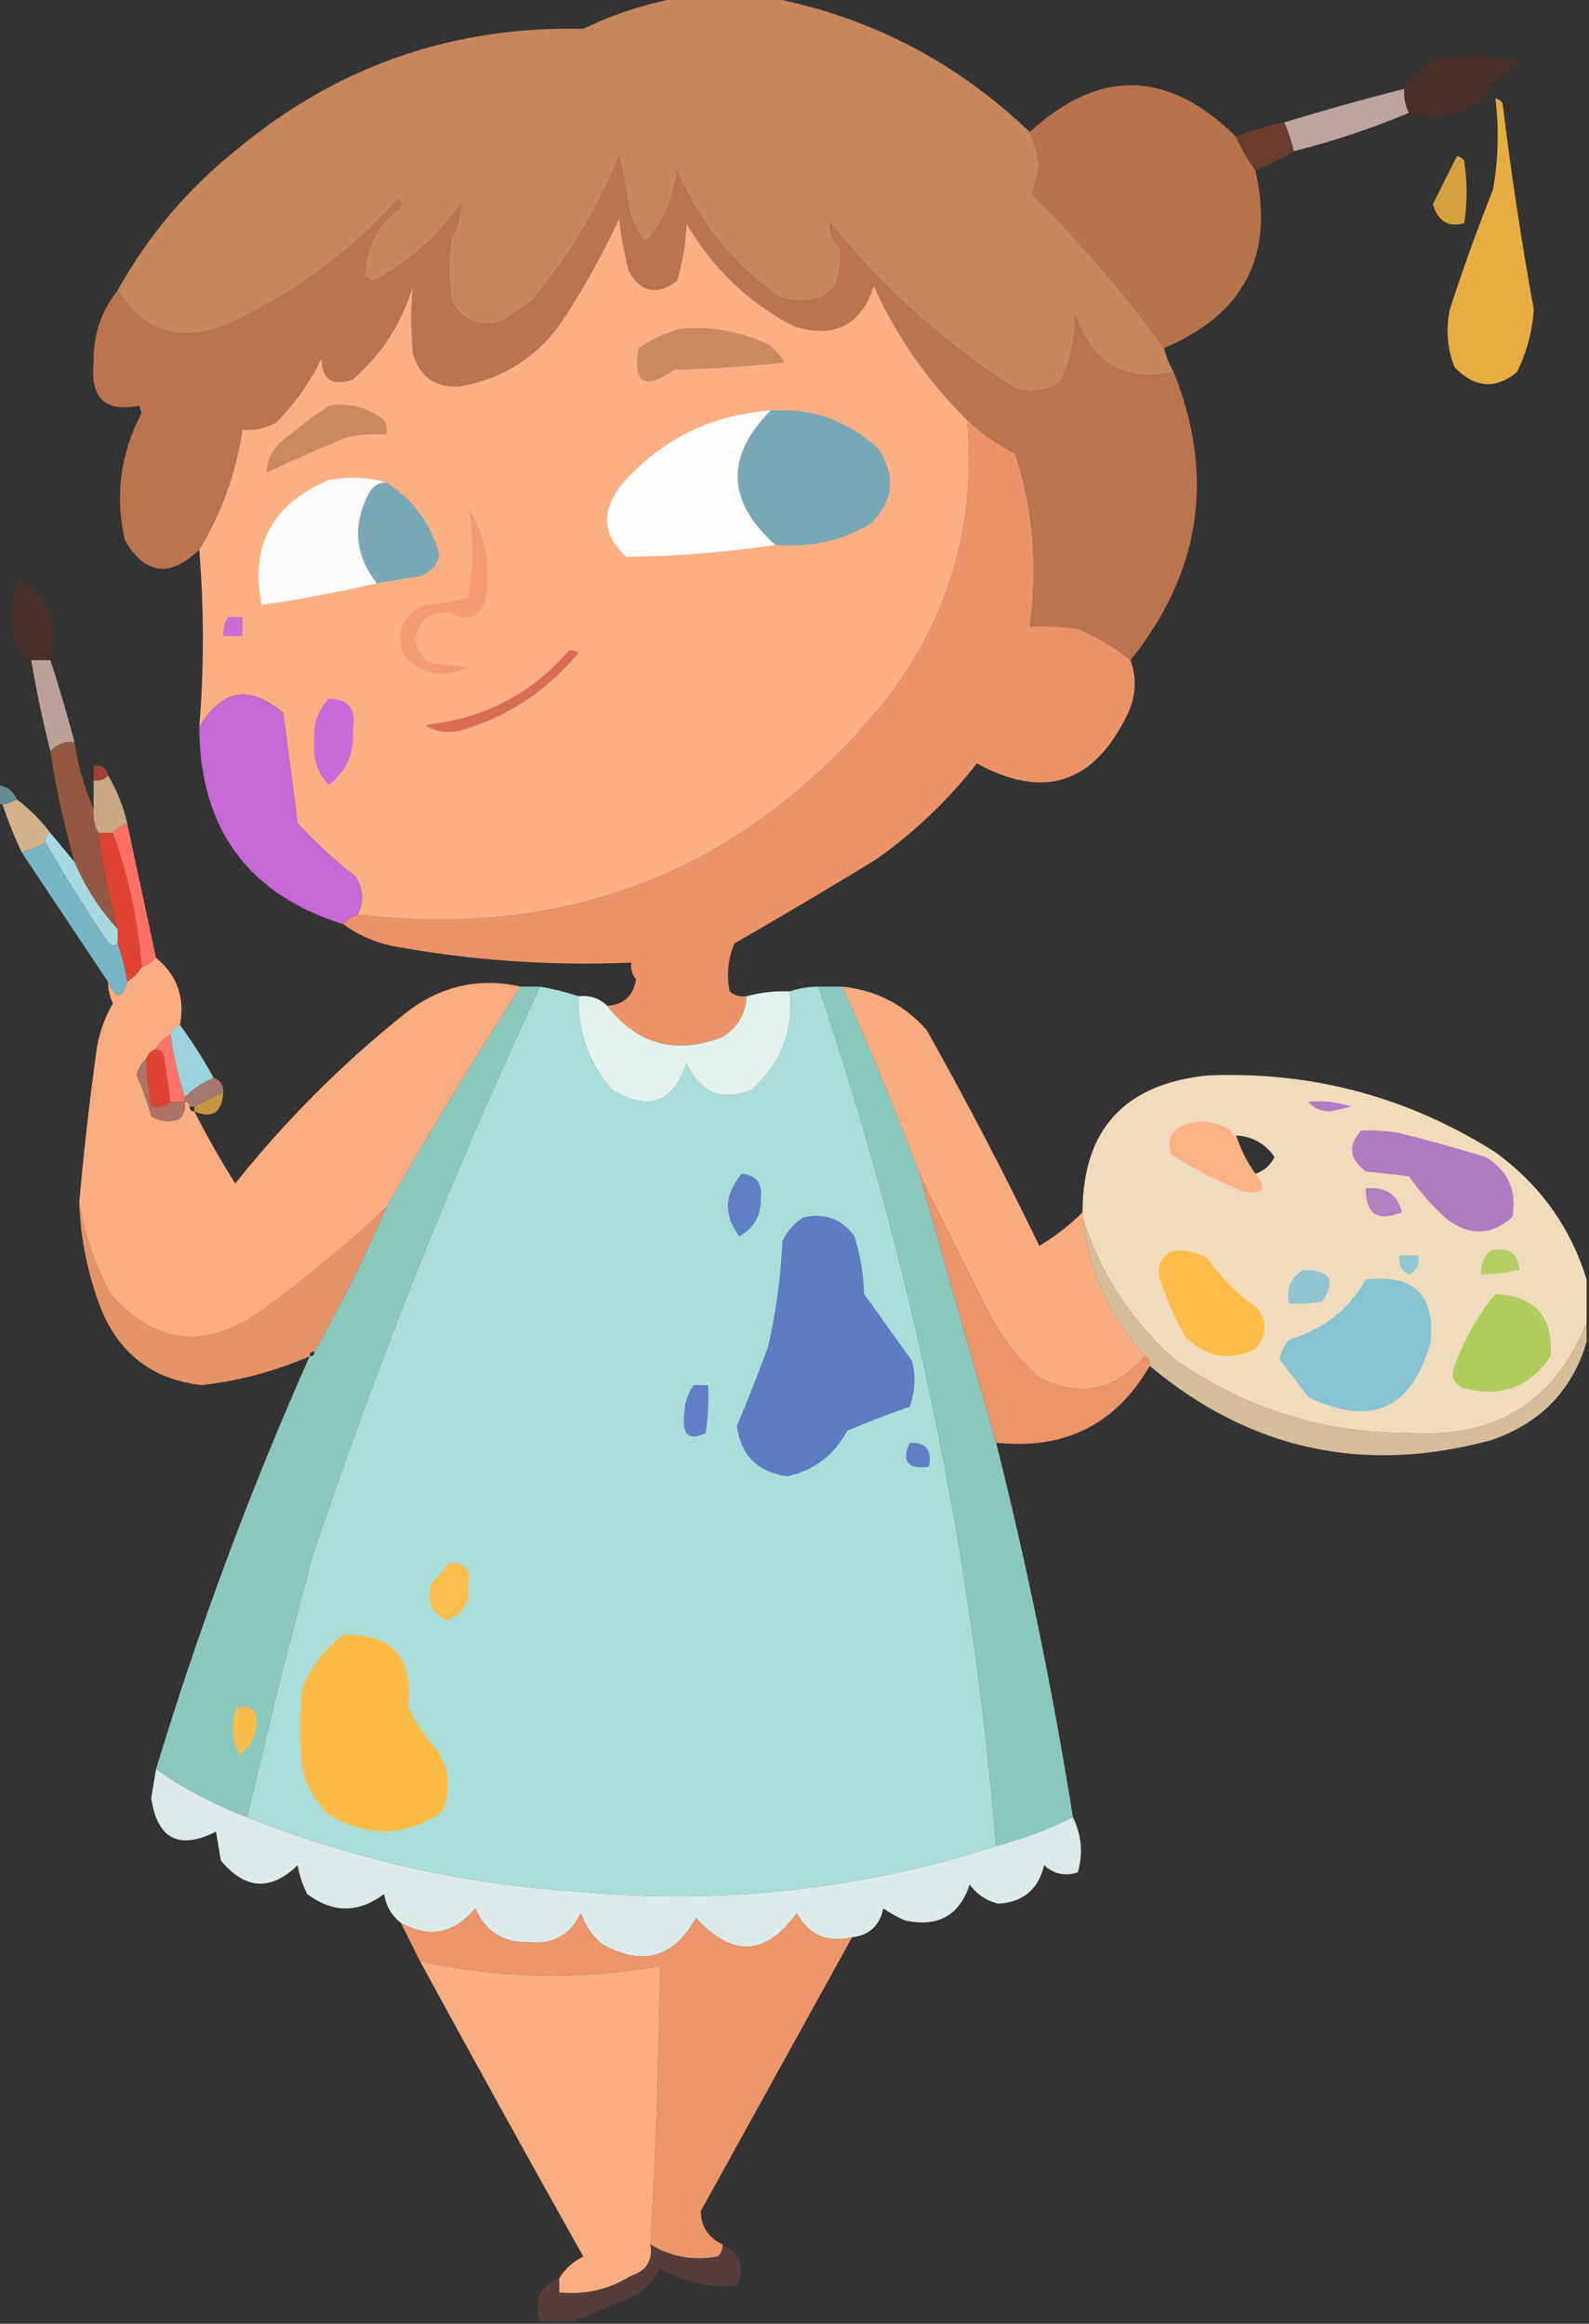 <svg xmlns="http://www.w3.org/2000/svg" xmlns:xlink="http://www.w3.org/1999/xlink" width="331px" height="484px" style="shape-rendering:geometricPrecision; text-rendering:geometricPrecision; image-rendering:optimizeQuality; fill-rule:evenodd; clip-rule:evenodd"><rect width="100%" height="100%" fill="#333333" stroke="none"/><g><path style="opacity:0.988" fill="#c8875c" d="M 141.5,-0.5 C 147.833,-0.5 154.167,-0.5 160.5,-0.5C 181.23,3.532 199.23,12.865 214.5,27.5C 215.447,29.735 216.114,32.068 216.5,34.5C 216.079,36.657 215.579,38.657 215,40.5C 225.206,50.52 234.373,61.186 242.5,72.5C 242.893,74.284 243.559,75.951 244.5,77.5C 234.223,79.774 227.39,75.774 224,65.5C 224.045,70.43 223.045,75.097 221,79.5C 218.083,81.393 214.916,81.893 211.5,81C 196.827,71.666 183.994,60.166 173,46.5C 172.785,48.42 173.452,50.086 175,51.5C 175.827,60.662 171.661,64.162 162.5,62C 152.803,55.294 145.636,46.461 141,35.5C 140.427,41.302 138.26,46.302 134.5,50.5C 132.806,48.446 131.639,46.112 131,43.5C 130.441,39.814 129.774,36.147 129,32.5C 124.479,43.716 118.313,53.883 110.5,63C 108.5,64.333 106.5,65.667 104.5,67C 99.726,68.361 96.226,66.861 94,62.5C 93.333,58.167 93.333,53.833 94,49.5C 95.309,47.253 95.975,44.92 96,42.5C 91.229,49.274 85.229,54.608 78,58.5C 77.228,58.355 76.561,58.022 76,57.5C 75.981,51.801 78.314,47.134 83,43.5C 83.667,42.833 83.667,42.167 83,41.5C 72.657,52.914 60.491,61.748 46.5,68C 37.023,71.415 29.69,68.915 24.5,60.5C 30.82,49.071 39.153,39.238 49.5,31C 70.305,13.73 94.305,5.397 121.5,6C 127.992,2.891 134.658,0.724 141.5,-0.5 Z"></path></g><g><path style="opacity:0.875" fill="#4c2f26" d="M 293.5,23.5 C 292.699,21.958 292.366,20.291 292.5,18.5C 294.421,15.413 297.087,13.246 300.5,12C 305.904,11.228 311.238,11.562 316.5,13C 313.167,15 310.5,17.667 308.5,21C 303.843,24.221 298.843,25.054 293.5,23.5 Z"></path></g><g><path style="opacity:0.972" fill="#bb754d" d="M 257.5,28.5 C 258.584,31.004 259.917,33.337 261.5,35.5C 265.525,53.115 259.192,65.448 242.5,72.5C 234.373,61.186 225.206,50.52 215,40.5C 215.579,38.657 216.079,36.657 216.5,34.5C 216.114,32.068 215.447,29.735 214.5,27.5C 229.01,14.182 243.343,14.515 257.5,28.5 Z"></path></g><g><path style="opacity:0.937" fill="#c7aca5" d="M 292.5,18.5 C 292.366,20.291 292.699,21.958 293.5,23.5C 285.715,26.762 277.715,29.428 269.5,31.5C 269.029,29.421 268.363,27.421 267.5,25.5C 275.761,22.97 284.094,20.636 292.5,18.5 Z"></path></g><g><path style="opacity:0.89" fill="#febc44" d="M 311.5,20.5 C 312.117,20.611 312.617,20.944 313,21.5C 314.747,35.898 316.914,50.231 319.5,64.5C 319.182,69.086 318.016,73.419 316,77.5C 311.54,81.158 307.207,80.825 303,76.5C 301.48,72.625 301.146,68.625 302,64.5C 304.721,56.059 307.721,47.726 311,39.5C 312.123,33.046 312.29,26.712 311.5,20.5 Z"></path></g><g><path style="opacity:0.871" fill="#733e2e" d="M 267.5,25.5 C 268.363,27.421 269.029,29.421 269.5,31.5C 266.921,33.025 264.254,34.359 261.5,35.5C 259.917,33.337 258.584,31.004 257.5,28.5C 260.725,27.193 264.059,26.193 267.5,25.5 Z"></path></g><g><path style="opacity:0.805" fill="#febc44" d="M 303.5,32.5 C 304.117,32.611 304.617,32.944 305,33.5C 305.667,37.833 305.667,42.167 305,46.5C 301.661,47.404 299.494,46.07 298.5,42.5C 300.175,39.15 301.842,35.816 303.5,32.5 Z"></path></g><g><path style="opacity:0.986" fill="#bc754d" d="M 244.5,77.5 C 253.156,99.225 250.156,119.225 235.5,137.5C 232.219,134.852 228.552,132.686 224.5,131C 221.183,130.502 217.85,130.335 214.5,130.5C 216.239,118.236 215.239,106.236 211.5,94.5C 207.788,92.649 204.454,90.316 201.5,87.5C 193.298,79.456 186.798,70.123 182,59.5C 179.421,67.708 173.921,70.541 165.5,68C 155.927,63.041 148.427,55.874 143,46.5C 142.857,50.619 142.19,54.619 141,58.5C 136.882,61.592 133.549,60.925 131,56.5C 130.055,52.886 129.388,49.219 129,45.5C 125.768,52.401 122.101,59.067 118,65.5C 112.683,73.9 105.183,78.9 95.5,80.5C 90.504,80.673 87.338,78.34 86,73.5C 85.607,68.799 85.607,64.132 86,59.5C 83.702,67.277 79.536,73.777 73.5,79C 69.188,80.544 67.022,79.044 67,74.5C 64.611,79.554 61.445,84.054 57.5,88C 55.322,89.202 52.989,89.702 50.5,89.5C 49.174,98.492 46.174,106.826 41.5,114.5C 35.381,120.395 30.214,119.728 26,112.5C 23.907,103.283 25.074,94.45 29.5,86C 29.333,85.5 29.167,85 29,84.5C 21.917,85.922 18.75,82.922 19.5,75.5C 19.392,69.822 21.059,64.822 24.5,60.5C 29.69,68.915 37.023,71.415 46.5,68C 60.491,61.748 72.657,52.914 83,41.5C 83.667,42.167 83.667,42.833 83,43.5C 78.314,47.134 75.981,51.801 76,57.5C 76.561,58.022 77.228,58.355 78,58.5C 85.229,54.608 91.229,49.274 96,42.5C 95.975,44.92 95.309,47.253 94,49.5C 93.333,53.833 93.333,58.167 94,62.5C 96.226,66.861 99.726,68.361 104.5,67C 106.5,65.667 108.5,64.333 110.5,63C 118.313,53.883 124.479,43.716 129,32.5C 129.774,36.147 130.441,39.814 131,43.5C 131.639,46.112 132.806,48.446 134.5,50.5C 138.26,46.302 140.427,41.302 141,35.5C 145.636,46.461 152.803,55.294 162.5,62C 171.661,64.162 175.827,60.662 175,51.5C 173.452,50.086 172.785,48.42 173,46.5C 183.994,60.166 196.827,71.666 211.5,81C 214.916,81.893 218.083,81.393 221,79.5C 223.045,75.097 224.045,70.43 224,65.5C 227.39,75.774 234.223,79.774 244.5,77.5 Z"></path></g><g><path style="opacity:0.999" fill="#fcaf82" d="M 201.5,87.5 C 203.428,109.541 197.595,129.208 184,146.5C 155.531,181.047 119.031,195.714 74.5,190.5C 75.863,187.786 75.696,185.119 74,182.5C 69.648,179.145 65.648,175.479 62,171.5C 61,163.833 60,156.167 59,148.5C 51.997,142.522 46.164,143.522 41.5,151.5C 42.521,139.154 42.521,126.821 41.5,114.5C 46.174,106.826 49.174,98.492 50.5,89.5C 52.989,89.702 55.322,89.202 57.5,88C 61.445,84.054 64.611,79.554 67,74.5C 67.022,79.044 69.188,80.544 73.5,79C 79.536,73.777 83.702,67.277 86,59.5C 85.607,64.132 85.607,68.799 86,73.5C 87.338,78.34 90.504,80.673 95.5,80.5C 105.183,78.9 112.683,73.9 118,65.5C 122.101,59.067 125.768,52.401 129,45.5C 129.388,49.219 130.055,52.886 131,56.5C 133.549,60.925 136.882,61.592 141,58.5C 142.19,54.619 142.857,50.619 143,46.5C 148.427,55.874 155.927,63.041 165.5,68C 173.921,70.541 179.421,67.708 182,59.5C 186.798,70.123 193.298,79.456 201.5,87.5 Z"></path></g><g><path style="opacity:1" fill="#cb895e" d="M 141.5,68.5 C 148.184,67.849 154.517,69.015 160.5,72C 161.687,73.019 162.687,74.186 163.5,75.5C 155.855,76.332 148.188,76.832 140.5,77C 134.245,81.372 131.745,79.872 133,72.5C 135.738,70.711 138.572,69.378 141.5,68.5 Z"></path></g><g><path style="opacity:1" fill="#cb895e" d="M 68.5,84.5 C 72.839,83.846 76.673,84.846 80,87.5C 80.483,88.448 80.65,89.448 80.5,90.5C 77.813,90.336 75.146,90.503 72.5,91C 66.696,93.335 61.029,95.835 55.5,98.5C 55.608,96.217 56.441,94.217 58,92.5C 61.4,89.586 64.9,86.919 68.5,84.5 Z"></path></g><g><path style="opacity:1" fill="#78a8b6" d="M 160.5,85.5 C 169.213,84.948 176.713,87.614 183,93.5C 186.658,99.07 186.158,104.236 181.5,109C 175.322,112.671 168.655,114.171 161.5,113.5C 151.362,104.435 151.029,95.101 160.5,85.5 Z"></path></g><g><path style="opacity:1" fill="#fefdfc" d="M 160.5,85.5 C 151.029,95.101 151.362,104.435 161.5,113.5C 151.212,115.032 140.878,115.866 130.5,116C 125.703,111.731 125.203,106.897 129,101.5C 137.266,91.784 147.766,86.45 160.5,85.5 Z"></path></g><g><path style="opacity:0.975" fill="#f1976a" d="M 201.5,87.5 C 204.454,90.316 207.788,92.649 211.5,94.5C 215.239,106.236 216.239,118.236 214.5,130.5C 217.85,130.335 221.183,130.502 224.5,131C 228.552,132.686 232.219,134.852 235.5,137.5C 236.813,141.177 236.647,144.843 235,148.5C 227.999,163.198 217.499,166.698 203.5,159C 197.461,166.706 190.461,173.373 182.5,179C 172.749,184.959 162.916,190.793 153,196.5C 151.632,199.738 151.299,203.072 152,206.5C 153.011,207.337 154.178,207.67 155.5,207.5C 155.342,211.172 153.675,214.005 150.5,216C 140.714,219.727 132.714,217.56 126.5,209.5C 129.9,209.269 131.9,207.436 132.5,204C 131.663,202.989 131.33,201.822 131.5,200.5C 114.683,201.218 98.016,200.051 81.5,197C 77.771,196.156 74.437,194.656 71.5,192.5C 72.29,191.599 73.29,190.932 74.5,190.5C 119.031,195.714 155.531,181.047 184,146.5C 197.595,129.208 203.428,109.541 201.5,87.5 Z"></path></g><g><path style="opacity:1" fill="#fdfcfc" d="M 80.5,100.5 C 78.983,100.511 77.816,101.177 77,102.5C 73.357,109.202 73.857,115.536 78.5,121.5C 70.511,123.337 62.511,124.837 54.5,126C 52.024,113.624 56.691,104.957 68.5,100C 72.689,99.188 76.689,99.355 80.5,100.5 Z"></path></g><g><path style="opacity:1" fill="#7aa8b6" d="M 80.5,100.5 C 86.105,104.101 89.771,109.101 91.5,115.5C 91.069,117.766 89.736,119.266 87.5,120C 84.487,120.502 81.487,121.002 78.5,121.5C 73.857,115.536 73.357,109.202 77,102.5C 77.816,101.177 78.983,100.511 80.5,100.5 Z"></path></g><g><path style="opacity:1" fill="#f39b6e" d="M 97.5,105.5 C 101.186,111.597 102.352,118.264 101,125.5C 99.354,128.836 96.854,129.502 93.5,127.5C 89.342,127.408 87.009,129.408 86.5,133.5C 86.876,135.383 87.876,136.883 89.5,138C 92.167,138.333 94.833,138.667 97.5,139C 92.424,141.468 87.924,140.635 84,136.5C 82.357,131.572 83.857,128.072 88.5,126C 91.553,125.821 94.553,125.321 97.5,124.5C 98.694,118.188 98.694,111.855 97.5,105.5 Z"></path></g><g><path style="opacity:0.84" fill="#4c2f26" d="M 10.5,137.5 C 9.167,137.5 7.833,137.5 6.5,137.5C 4.827,136.657 3.66,135.324 3,133.5C 2.209,129.074 2.543,124.741 4,120.5C 10.422,124.607 12.589,130.274 10.5,137.5 Z"></path></g><g><path style="opacity:1" fill="#cc6cd7" d="M 47.5,128.5 C 48.5,128.5 49.5,128.5 50.5,128.5C 50.5,129.833 50.5,131.167 50.5,132.5C 49.167,132.5 47.833,132.5 46.5,132.5C 46.433,131.041 46.766,129.708 47.5,128.5 Z"></path></g><g><path style="opacity:0.904" fill="#c9aca4" d="M 6.5,137.5 C 7.833,137.5 9.167,137.5 10.5,137.5C 12.322,143.121 13.989,148.788 15.5,154.5C 13.447,154.402 11.78,155.069 10.5,156.5C 8.933,150.338 7.6,144.005 6.5,137.5 Z"></path></g><g><path style="opacity:0.968" fill="#ca69db" d="M 74.5,190.5 C 73.29,190.932 72.29,191.599 71.5,192.5C 51.646,186.28 41.646,172.613 41.5,151.5C 46.164,143.522 51.997,142.522 59,148.5C 60,156.167 61,163.833 62,171.5C 65.648,175.479 69.648,179.145 74,182.5C 75.696,185.119 75.863,187.786 74.5,190.5 Z"></path></g><g><path style="opacity:1" fill="#cb6ad9" d="M 68.5,145.5 C 72.641,145.576 74.308,147.743 73.5,152C 73.851,156.828 72.184,160.662 68.5,163.5C 66.136,161.058 65.136,158.058 65.5,154.5C 65.14,150.99 66.14,147.99 68.5,145.5 Z"></path></g><g><path style="opacity:1" fill="#d86d53" d="M 118.5,135.5 C 119.239,135.369 119.906,135.536 120.5,136C 114.09,143.748 106.09,149.081 96.5,152C 93.621,152.874 90.955,152.54 88.5,151C 100.645,149.762 110.645,144.595 118.5,135.5 Z"></path></g><g><path style="opacity:0.893" fill="#a05c44" d="M 15.5,154.5 C 16.233,159.445 17.566,164.112 19.5,168.5C 19.366,170.292 19.699,171.958 20.5,173.5C 21.449,180.247 22.783,186.914 24.5,193.5C 20.719,189.376 17.719,184.709 15.5,179.5C 13.36,171.941 11.694,164.274 10.5,156.5C 11.78,155.069 13.447,154.402 15.5,154.5 Z"></path></g><g><path style="opacity:0.579" fill="#f44d37" d="M 22.5,161.5 C 21.791,162.404 20.791,162.737 19.5,162.5C 19.5,161.5 19.5,160.5 19.5,159.5C 21.179,159.285 22.179,159.952 22.5,161.5 Z"></path></g><g><path style="opacity:0.813" fill="#ecc399" d="M 22.5,161.5 C 24.346,164.54 25.679,167.873 26.5,171.5C 25.291,171.932 24.291,172.599 23.5,173.5C 22.5,173.5 21.5,173.5 20.5,173.5C 19.699,171.958 19.366,170.292 19.5,168.5C 19.5,166.5 19.5,164.5 19.5,162.5C 20.791,162.737 21.791,162.404 22.5,161.5 Z"></path></g><g><path style="opacity:0.595" fill="#8bc4d0" d="M -0.5,163.5 C 1.404,163.738 2.738,164.738 3.5,166.5C 2.609,167.11 1.609,167.443 0.5,167.5C 0.167,167.5 -0.167,167.5 -0.5,167.5C -0.5,166.167 -0.5,164.833 -0.5,163.5 Z"></path></g><g><path style="opacity:0.865" fill="#eac49a" d="M 3.5,166.5 C 6.167,168.5 8.5,170.833 10.5,173.5C 9.662,173.842 9.328,174.508 9.5,175.5C 7.95,176.441 6.284,177.107 4.5,177.5C 2.972,174.251 1.639,170.918 0.5,167.5C 1.609,167.443 2.609,167.11 3.5,166.5 Z"></path></g><g><path style="opacity:1" fill="#fd7164" d="M 26.5,171.5 C 28.5,180.833 30.5,190.167 32.5,199.5C 31.709,200.401 30.709,201.068 29.5,201.5C 28.73,191.773 26.73,182.44 23.5,173.5C 24.291,172.599 25.291,171.932 26.5,171.5 Z"></path></g><g><path style="opacity:1" fill="#e14332" d="M 20.5,173.5 C 21.5,173.5 22.5,173.5 23.5,173.5C 26.73,182.44 28.73,191.773 29.5,201.5C 28.728,202.694 27.728,203.694 26.5,204.5C 26.037,201.67 25.37,199.003 24.5,196.5C 24.5,195.5 24.5,194.5 24.5,193.5C 22.783,186.914 21.449,180.247 20.5,173.5 Z"></path></g><g><path style="opacity:1" fill="#a8d9e0" d="M 10.5,173.5 C 12.167,175.5 13.833,177.5 15.5,179.5C 17.719,184.709 20.719,189.376 24.5,193.5C 24.5,194.5 24.5,195.5 24.5,196.5C 23.672,197.332 22.838,196.999 22,195.5C 17.572,188.973 13.405,182.307 9.5,175.5C 9.328,174.508 9.662,173.842 10.5,173.5 Z"></path></g><g><path style="opacity:1" fill="#77b7c4" d="M 9.5,175.5 C 13.405,182.307 17.572,188.973 22,195.5C 22.838,196.999 23.672,197.332 24.5,196.5C 25.37,199.003 26.037,201.67 26.5,204.5C 25.479,208.211 24.145,208.211 22.5,204.5C 16.5,195.5 10.5,186.5 4.5,177.5C 6.284,177.107 7.95,176.441 9.5,175.5 Z"></path></g><g><path style="opacity:0.978" fill="#fcaf81" d="M 32.5,199.5 C 36.885,203.076 38.552,207.743 37.5,213.5C 36.5,213.833 35.833,214.5 35.5,215.5C 34.167,216.167 33.167,217.167 32.5,218.5C 31.5,218.833 30.833,219.5 30.5,220.5C 29.475,221.374 28.808,222.541 28.5,224C 29.73,226.753 30.73,229.587 31.5,232.5C 33.421,233.641 35.421,233.808 37.5,233C 38.337,231.989 38.67,230.822 38.5,229.5C 39.167,229.5 39.5,229.833 39.5,230.5C 39.5,231.167 39.833,231.5 40.5,231.5C 43.077,236.594 45.911,241.594 49,246.5C 59.5,233.333 71.333,221.5 84.5,211C 91.693,205.367 99.693,203.534 108.5,205.5C 98.762,220.575 89.428,235.908 80.5,251.5C 72.29,259.209 63.623,266.376 54.5,273C 42.853,281.287 32.353,280.12 23,269.5C 19.738,263.41 17.571,257.076 16.5,250.5C 17.419,240.148 18.586,229.815 20,219.5C 20.452,215.763 21.618,212.263 23.5,209C 22.852,207.56 22.519,206.06 22.5,204.5C 24.145,208.211 25.479,208.211 26.5,204.5C 27.728,203.694 28.728,202.694 29.5,201.5C 30.709,201.068 31.709,200.401 32.5,199.5 Z"></path></g><g><path style="opacity:0.98" fill="#8ccbc1" d="M 108.5,205.5 C 109.833,205.5 111.167,205.5 112.5,205.5C 94.423,244.222 78.59,283.889 65,324.5C 60.155,342.547 55.655,360.547 51.5,378.5C 44.751,375.959 38.418,372.626 32.5,368.5C 41.392,339.154 52.059,310.487 64.5,282.5C 65.167,282.5 65.5,282.167 65.5,281.5C 71.009,271.815 76.009,261.815 80.5,251.5C 89.428,235.908 98.762,220.575 108.5,205.5 Z"></path></g><g><path style="opacity:1" fill="#aadfd9" d="M 112.5,205.5 C 115.221,205.963 117.888,206.629 120.5,207.5C 120.322,214.984 122.655,221.484 127.5,227C 135.079,231.61 140.245,229.777 143,221.5C 145.85,227.682 150.35,229.516 156.5,227C 162.729,221.608 165.395,214.775 164.5,206.5C 166.435,205.85 168.435,205.517 170.5,205.5C 190.153,263.77 202.487,323.436 207.5,384.5C 179.307,393.587 150.307,396.754 120.5,394C 96.586,392.436 73.586,387.269 51.5,378.5C 55.655,360.547 60.155,342.547 65,324.5C 78.59,283.889 94.423,244.222 112.5,205.5 Z"></path></g><g><path style="opacity:0.978" fill="#8ccbc1" d="M 170.5,205.5 C 172.167,205.5 173.833,205.5 175.5,205.5C 181.226,218.347 186.56,231.347 191.5,244.5C 196.844,263.215 202.177,281.881 207.5,300.5C 213.985,326.256 219.318,352.256 223.5,378.5C 218.39,381.053 213.057,383.053 207.5,384.5C 202.487,323.436 190.153,263.77 170.5,205.5 Z"></path></g><g><path style="opacity:0.973" fill="#fcaf81" d="M 175.5,205.5 C 182.507,206.253 188.341,209.253 193,214.5C 201.311,229.277 209.144,244.277 216.5,259.5C 219.805,257.525 222.805,255.191 225.5,252.5C 225.5,252.833 225.5,253.167 225.5,253.5C 226.865,264.559 231.199,274.226 238.5,282.5C 232.328,289.688 224.995,291.188 216.5,287C 212.154,283.133 208.654,278.633 206,273.5C 201.121,263.741 196.287,254.075 191.5,244.5C 186.56,231.347 181.226,218.347 175.5,205.5 Z"></path></g><g><path style="opacity:0.993" fill="#e3f2ef" d="M 164.5,206.5 C 165.395,214.775 162.729,221.608 156.5,227C 150.35,229.516 145.85,227.682 143,221.5C 140.245,229.777 135.079,231.61 127.5,227C 122.655,221.484 120.322,214.984 120.5,207.5C 122.898,207.259 124.898,207.926 126.5,209.5C 132.714,217.56 140.714,219.727 150.5,216C 153.675,214.005 155.342,211.172 155.5,207.5C 158.43,206.701 161.43,206.368 164.5,206.5 Z"></path></g><g><path style="opacity:1" fill="#9bd3dd" d="M 37.5,213.5 C 40.083,216.997 42.416,220.664 44.5,224.5C 42.246,225.415 40.246,226.748 38.5,228.5C 37.122,224.279 36.122,219.946 35.5,215.5C 35.833,214.5 36.5,213.833 37.5,213.5 Z"></path></g><g><path style="opacity:1" fill="#e14332" d="M 32.5,218.5 C 33.117,218.611 33.617,218.944 34,219.5C 34.61,222.827 35.11,226.161 35.5,229.5C 34.432,230.434 33.099,230.768 31.5,230.5C 30.949,227.193 30.616,223.86 30.5,220.5C 30.833,219.5 31.5,218.833 32.5,218.5 Z"></path></g><g><path style="opacity:1" fill="#fa7468" d="M 35.5,215.5 C 36.122,219.946 37.122,224.279 38.5,228.5C 38.5,228.833 38.5,229.167 38.5,229.5C 37.5,229.5 36.5,229.5 35.5,229.5C 35.11,226.161 34.61,222.827 34,219.5C 33.617,218.944 33.117,218.611 32.5,218.5C 33.167,217.167 34.167,216.167 35.5,215.5 Z"></path></g><g><path style="opacity:0.98" fill="#f3dfc0" d="M 330.5,266.5 C 330.5,269.5 330.5,272.5 330.5,275.5C 323.965,291.958 311.631,299.625 293.5,298.5C 275.501,298.495 259.167,293.328 244.5,283C 235.348,274.74 229.015,264.907 225.5,253.5C 225.5,253.167 225.5,252.833 225.5,252.5C 225.529,235.298 234.195,225.798 251.5,224C 273.206,223.092 293.206,228.426 311.5,240C 320.833,246.811 327.167,255.644 330.5,266.5 Z M 257.5,236.5 C 260.877,236.69 263.544,238.19 265.5,241C 264.616,242.72 263.283,243.886 261.5,244.5C 259.733,242.062 258.399,239.395 257.5,236.5 Z"></path></g><g><path style="opacity:0.935" fill="#ac7d76" d="M 44.5,224.5 C 45.906,224.973 46.573,225.973 46.5,227.5C 44.483,228.529 42.483,229.529 40.5,230.5C 40.167,230.5 39.833,230.5 39.5,230.5C 39.5,229.833 39.167,229.5 38.5,229.5C 38.5,229.167 38.5,228.833 38.5,228.5C 40.246,226.748 42.246,225.415 44.5,224.5 Z"></path></g><g><path style="opacity:0.741" fill="#fbb947" d="M 46.5,227.5 C 46.28,231.738 44.28,233.072 40.5,231.5C 40.5,231.167 40.5,230.833 40.5,230.5C 42.483,229.529 44.483,228.529 46.5,227.5 Z"></path></g><g><path style="opacity:1" fill="#ae7266" d="M 30.5,220.5 C 30.616,223.86 30.949,227.193 31.5,230.5C 33.099,230.768 34.432,230.434 35.5,229.5C 36.5,229.5 37.5,229.5 38.5,229.5C 38.67,230.822 38.337,231.989 37.5,233C 35.421,233.808 33.421,233.641 31.5,232.5C 30.73,229.587 29.73,226.753 28.5,224C 28.808,222.541 29.475,221.374 30.5,220.5 Z"></path></g><g><path style="opacity:1" fill="#b07dc1" d="M 272.5,229.5 C 275.572,229.183 278.572,229.516 281.5,230.5C 280,230.833 278.5,231.167 277,231.5C 275.014,231.431 273.514,230.765 272.5,229.5 Z"></path></g><g><path style="opacity:0.961" fill="#fcb183" d="M 256.5,235.5 C 256.5,236.167 256.833,236.5 257.5,236.5C 258.399,239.395 259.733,242.062 261.5,244.5C 264.146,247.827 263.146,248.994 258.5,248C 253.418,245.903 248.585,243.403 244,240.5C 242.958,237.196 244.125,235.029 247.5,234C 250.772,233.212 253.772,233.712 256.5,235.5 Z"></path></g><g><path style="opacity:1" fill="#af7cc1" d="M 283.5,235.5 C 286.187,235.336 288.854,235.503 291.5,236C 297.578,237.505 303.578,239.172 309.5,241C 314.231,243.956 316.064,248.122 315,253.5C 310.705,257.323 306.205,257.489 301.5,254C 298.462,251.297 295.795,248.297 293.5,245C 290.5,244.667 287.5,244.333 284.5,244C 281.074,241.405 280.741,238.571 283.5,235.5 Z"></path></g><g><path style="opacity:1" fill="#5e7fc4" d="M 154.5,244.5 C 157.465,244.73 158.798,246.397 158.5,249.5C 158.572,253.173 157.072,255.84 154,257.5C 150.685,253.141 150.852,248.807 154.5,244.5 Z"></path></g><g><path style="opacity:0.966" fill="#f1986b" d="M 191.5,244.5 C 196.287,254.075 201.121,263.741 206,273.5C 208.654,278.633 212.154,283.133 216.5,287C 224.995,291.188 232.328,289.688 238.5,282.5C 239.338,282.842 239.672,283.508 239.5,284.5C 232.433,296.7 221.766,302.034 207.5,300.5C 202.177,281.881 196.844,263.215 191.5,244.5 Z"></path></g><g><path style="opacity:1" fill="#b280c1" d="M 284.5,247.5 C 288.679,247.142 291.179,248.809 292,252.5C 286.952,254.547 284.452,252.881 284.5,247.5 Z"></path></g><g><path style="opacity:0.946" fill="#f1986b" d="M 16.5,250.5 C 17.571,257.076 19.738,263.41 23,269.5C 32.353,280.12 42.853,281.287 54.5,273C 63.623,266.376 72.29,259.209 80.5,251.5C 76.009,261.815 71.009,271.815 65.5,281.5C 64.833,281.5 64.5,281.833 64.5,282.5C 57.317,285.615 49.817,287.615 42,288.5C 31.845,287.349 24.845,282.015 21,272.5C 18.281,265.406 16.781,258.073 16.5,250.5 Z"></path></g><g><path style="opacity:1" fill="#5c7cc4" d="M 167.5,253.5 C 171.909,252.618 175.409,253.952 178,257.5C 179.19,261.381 179.857,265.381 180,269.5C 183.333,274.167 186.667,278.833 190,283.5C 190.784,286.76 190.617,289.927 189.5,293C 185.103,294.515 180.77,296.182 176.5,298C 173.723,303.124 169.556,306.291 164,307.5C 157.833,306.667 154.333,303.167 153.5,297C 155.775,291.605 157.942,286.105 160,280.5C 161.649,273.256 162.649,265.922 163,258.5C 164.025,256.313 165.525,254.646 167.5,253.5 Z"></path></g><g><path style="opacity:1" fill="#febc48" d="M 244.5,260.5 C 246.989,260.298 249.323,260.798 251.5,262C 254.333,266.167 257.833,269.667 262,272.5C 264.052,275.46 263.886,278.293 261.5,281C 256.034,283.548 251.2,282.714 247,278.5C 244.633,274.499 242.8,270.332 241.5,266C 241.12,263.297 242.12,261.463 244.5,260.5 Z"></path></g><g><path style="opacity:1" fill="#91c7d1" d="M 291.5,261.5 C 292.833,261.5 294.167,261.5 295.5,261.5C 295.778,263.346 295.111,264.68 293.5,265.5C 291.889,264.68 291.222,263.346 291.5,261.5 Z"></path></g><g><path style="opacity:1" fill="#b5ce64" d="M 310.5,260.5 C 314.241,259.599 316.241,260.932 316.5,264.5C 313.873,265.092 311.206,265.425 308.5,265.5C 308.365,263.446 309.032,261.779 310.5,260.5 Z"></path></g><g><path style="opacity:0.881" fill="#edd1a9" d="M 225.5,253.5 C 229.015,264.907 235.348,274.74 244.5,283C 259.167,293.328 275.501,298.495 293.5,298.5C 311.631,299.625 323.965,291.958 330.5,275.5C 330.5,276.833 330.5,278.167 330.5,279.5C 327.472,289.696 320.806,296.53 310.5,300C 284.023,307.14 260.356,301.973 239.5,284.5C 239.672,283.508 239.338,282.842 238.5,282.5C 231.199,274.226 226.865,264.559 225.5,253.5 Z"></path></g><g><path style="opacity:1" fill="#8fc6d1" d="M 271.5,264.5 C 277.016,264.473 278.349,266.64 275.5,271C 273.19,271.497 270.857,271.663 268.5,271.5C 267.909,268.325 268.909,265.991 271.5,264.5 Z"></path></g><g><path style="opacity:1" fill="#87c4d2" d="M 284.5,266.5 C 294.492,265.327 298.992,269.66 298,279.5C 294.201,293.48 285.701,297.314 272.5,291C 270.486,288.323 268.486,285.656 266.5,283C 266.903,281.527 267.57,280.194 268.5,279C 275.577,276.973 280.911,272.806 284.5,266.5 Z"></path></g><g><path style="opacity:1" fill="#afcc5c" d="M 311.5,269.5 C 319.796,269.96 323.63,274.293 323,282.5C 318.532,289.085 312.365,291.252 304.5,289C 302.717,287.933 302.217,286.433 303,284.5C 304.998,278.981 307.832,273.981 311.5,269.5 Z"></path></g><g><path style="opacity:1" fill="#5e7fc5" d="M 144.5,288.5 C 145.5,288.5 146.5,288.5 147.5,288.5C 147.665,291.85 147.498,295.183 147,298.5C 143.595,300.11 142.095,298.944 142.5,295C 142.482,292.59 143.149,290.423 144.5,288.5 Z"></path></g><g><path style="opacity:1" fill="#5f80c5" d="M 189.5,300.5 C 192.91,300.384 194.244,302.05 193.5,305.5C 189.065,306.078 187.732,304.411 189.5,300.5 Z"></path></g><g><path style="opacity:1" fill="#fbbd4b" d="M 93.5,325.5 C 96.892,325.375 98.226,327.042 97.5,330.5C 97.823,334.009 96.323,336.343 93,337.5C 89.704,335.842 88.704,333.175 90,329.5C 91.376,328.295 92.542,326.962 93.5,325.5 Z"></path></g><g><path style="opacity:1" fill="#fdbc47" d="M 71.5,340.5 C 81.68,340.186 86.18,345.186 85,355.5C 86.608,358.772 88.608,361.772 91,364.5C 93.787,368.67 94.121,373.003 92,377.5C 84.383,382.592 76.55,382.759 68.5,378C 65.769,375.374 63.936,372.207 63,368.5C 62.333,362.833 62.333,357.167 63,351.5C 64.898,347.002 67.731,343.336 71.5,340.5 Z"></path></g><g><path style="opacity:1" fill="#fabc4a" d="M 49.5,355.5 C 52.243,355.077 53.577,356.244 53.5,359C 53.251,361.664 52.085,363.831 50,365.5C 48.182,362.278 48.016,358.945 49.5,355.5 Z"></path></g><g><path style="opacity:0.96" fill="#e3f2f0" d="M 32.5,368.5 C 38.418,372.626 44.751,375.959 51.5,378.5C 73.586,387.269 96.586,392.436 120.5,394C 150.307,396.754 179.307,393.587 207.5,384.5C 213.057,383.053 218.39,381.053 223.5,378.5C 225.323,382.25 225.656,386.084 224.5,390C 221.86,390.839 219.527,390.339 217.5,388.5C 216.303,393.531 213.137,396.198 208,396.5C 205.463,395.903 203.463,394.57 202,392.5C 199.852,398.995 195.352,401.495 188.5,400C 186.919,399.293 185.419,398.46 184,397.5C 183.246,401.089 181.079,403.089 177.5,403.5C 172.258,404.729 168.425,403.063 166,398.5C 159.495,407.434 152.495,407.768 145,399.5C 140.358,407.812 133.858,409.646 125.5,405C 123.383,403.269 121.883,401.102 121,398.5C 118.792,403.105 115.125,405.105 110,404.5C 104.828,404.681 101.161,402.348 99,397.5C 94.579,402.778 89.412,403.778 83.5,400.5C 81.591,399.025 80.424,397.025 80,394.5C 74.667,398.5 69.333,398.5 64,394.5C 63.027,392.608 62.36,390.608 62,388.5C 56.375,393.935 51.042,393.602 46,387.5C 45.667,385.5 45.333,383.5 45,381.5C 37.259,385.38 32.759,383.046 31.5,374.5C 31.84,372.488 32.173,370.488 32.5,368.5 Z"></path></g><g><path style="opacity:0.978" fill="#f1986b" d="M 177.5,403.5 C 167.012,422.473 156.512,441.473 146,460.5C 145.968,463.668 147.468,466.001 150.5,467.5C 150.586,468.496 150.252,469.329 149.5,470C 144.457,470.956 139.79,470.122 135.5,467.5C 136.619,448.186 137.286,428.853 137.5,409.5C 120.758,412.442 104.091,412.109 87.5,408.5C 86.153,405.807 84.82,403.14 83.5,400.5C 89.412,403.778 94.579,402.778 99,397.5C 101.161,402.348 104.828,404.681 110,404.5C 115.125,405.105 118.792,403.105 121,398.5C 121.883,401.102 123.383,403.269 125.5,405C 133.858,409.646 140.358,407.812 145,399.5C 152.495,407.768 159.495,407.434 166,398.5C 168.425,403.063 172.258,404.729 177.5,403.5 Z"></path></g><g><path style="opacity:0.981" fill="#fcaf81" d="M 87.5,408.5 C 104.091,412.109 120.758,412.442 137.5,409.5C 137.286,428.853 136.619,448.186 135.5,467.5C 136.026,470.808 134.693,472.974 131.5,474C 126.901,476.867 121.901,478.034 116.5,477.5C 116.5,476.5 116.5,475.5 116.5,474.5C 117.716,472.549 119.382,471.049 121.5,470C 110.028,449.553 98.694,429.053 87.5,408.5 Z"></path></g><g><path style="opacity:0.844" fill="#5c3e3c" d="M 135.5,467.5 C 139.79,470.122 144.457,470.956 149.5,470C 150.252,469.329 150.586,468.496 150.5,467.5C 154.303,469.355 155.303,472.188 153.5,476C 147.816,476.609 142.483,475.443 137.5,472.5C 136.359,474.808 134.692,476.641 132.5,478C 128.107,479.956 123.774,481.789 119.5,483.5C 117.167,483.5 114.833,483.5 112.5,483.5C 110.97,479.33 112.303,476.33 116.5,474.5C 116.5,475.5 116.5,476.5 116.5,477.5C 121.901,478.034 126.901,476.867 131.5,474C 134.693,472.974 136.026,470.808 135.5,467.5 Z"></path></g></svg>